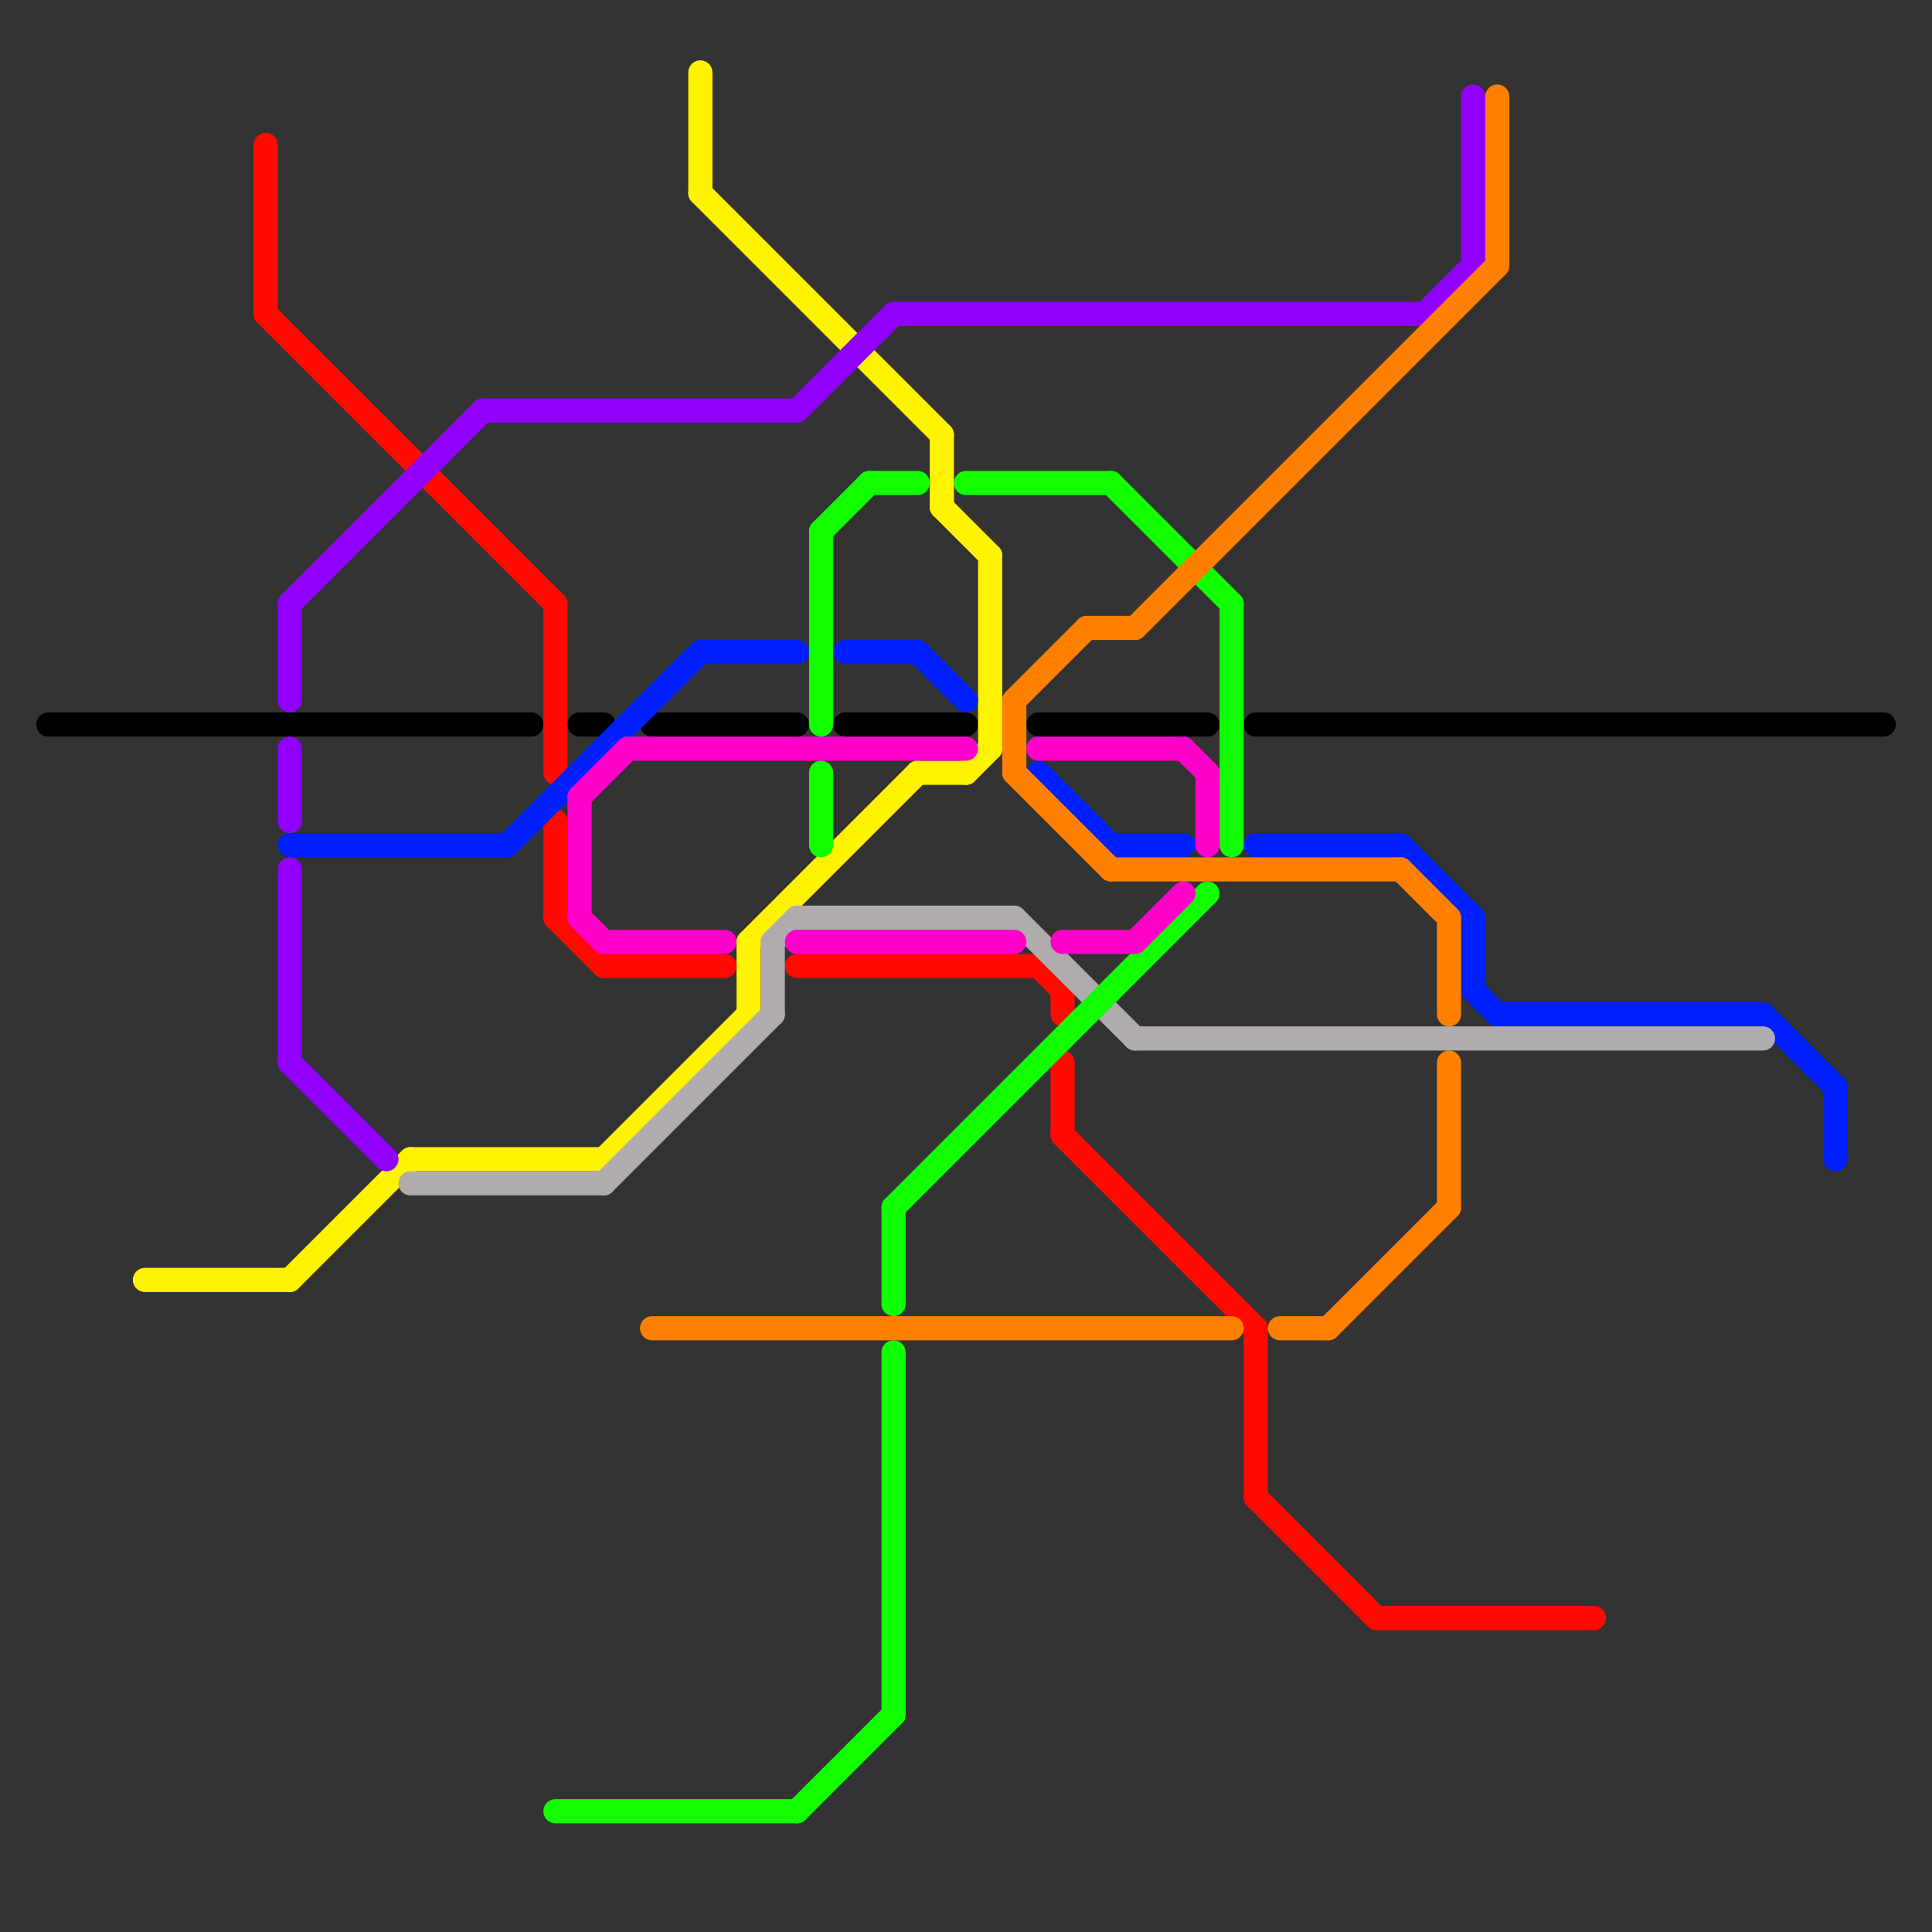 
<svg version="1.1" xmlns="http://www.w3.org/2000/svg" viewBox="0 0 80 80">
<rect x="0" y="0" width="80" height="80" fill="#333333" stroke="none"/>
<style>line { stroke-width: 1; fill: none; stroke-linecap: round; stroke-linejoin: round; } .c0 { stroke: #000000 } .c1 { stroke: #fff300 } .c2 { stroke: #ff0a00 } .c3 { stroke: #9100ff } .c4 { stroke: #001fff } .c5 { stroke: #b0acae } .c6 { stroke: #11ff00 } .c7 { stroke: #ff00cb } .c8 { stroke: #ff7f00 }</style><line class="c0" x1="52" y1="30" x2="78" y2="30"/><line class="c0" x1="24" y1="30" x2="25" y2="30"/><line class="c0" x1="35" y1="30" x2="40" y2="30"/><line class="c0" x1="27" y1="30" x2="33" y2="30"/><line class="c0" x1="43" y1="30" x2="50" y2="30"/><line class="c0" x1="2" y1="30" x2="22" y2="30"/><line class="c1" x1="12" y1="53" x2="17" y2="48"/><line class="c1" x1="6" y1="53" x2="12" y2="53"/><line class="c1" x1="39" y1="18" x2="39" y2="21"/><line class="c1" x1="31" y1="39" x2="31" y2="42"/><line class="c1" x1="40" y1="32" x2="41" y2="31"/><line class="c1" x1="38" y1="32" x2="40" y2="32"/><line class="c1" x1="17" y1="48" x2="25" y2="48"/><line class="c1" x1="29" y1="8" x2="39" y2="18"/><line class="c1" x1="39" y1="21" x2="41" y2="23"/><line class="c1" x1="25" y1="48" x2="31" y2="42"/><line class="c1" x1="31" y1="39" x2="38" y2="32"/><line class="c1" x1="41" y1="23" x2="41" y2="31"/><line class="c1" x1="29" y1="3" x2="29" y2="8"/><line class="c2" x1="57" y1="67" x2="66" y2="67"/><line class="c2" x1="43" y1="40" x2="44" y2="41"/><line class="c2" x1="44" y1="44" x2="44" y2="47"/><line class="c2" x1="11" y1="13" x2="23" y2="25"/><line class="c2" x1="11" y1="6" x2="11" y2="13"/><line class="c2" x1="23" y1="38" x2="25" y2="40"/><line class="c2" x1="44" y1="47" x2="52" y2="55"/><line class="c2" x1="52" y1="62" x2="57" y2="67"/><line class="c2" x1="44" y1="41" x2="44" y2="42"/><line class="c2" x1="52" y1="55" x2="52" y2="62"/><line class="c2" x1="33" y1="40" x2="43" y2="40"/><line class="c2" x1="23" y1="25" x2="23" y2="32"/><line class="c2" x1="25" y1="40" x2="30" y2="40"/><line class="c2" x1="23" y1="34" x2="23" y2="38"/><line class="c3" x1="12" y1="25" x2="12" y2="29"/><line class="c3" x1="12" y1="36" x2="12" y2="44"/><line class="c3" x1="33" y1="17" x2="37" y2="13"/><line class="c3" x1="59" y1="13" x2="61" y2="11"/><line class="c3" x1="12" y1="31" x2="12" y2="34"/><line class="c3" x1="37" y1="13" x2="59" y2="13"/><line class="c3" x1="20" y1="17" x2="33" y2="17"/><line class="c3" x1="61" y1="4" x2="61" y2="11"/><line class="c3" x1="12" y1="25" x2="20" y2="17"/><line class="c3" x1="12" y1="44" x2="16" y2="48"/><line class="c4" x1="38" y1="27" x2="40" y2="29"/><line class="c4" x1="35" y1="27" x2="38" y2="27"/><line class="c4" x1="61" y1="41" x2="62" y2="42"/><line class="c4" x1="21" y1="35" x2="29" y2="27"/><line class="c4" x1="12" y1="35" x2="21" y2="35"/><line class="c4" x1="46" y1="35" x2="49" y2="35"/><line class="c4" x1="52" y1="35" x2="58" y2="35"/><line class="c4" x1="62" y1="42" x2="73" y2="42"/><line class="c4" x1="29" y1="27" x2="33" y2="27"/><line class="c4" x1="61" y1="38" x2="61" y2="41"/><line class="c4" x1="73" y1="42" x2="76" y2="45"/><line class="c4" x1="58" y1="35" x2="61" y2="38"/><line class="c4" x1="43" y1="32" x2="46" y2="35"/><line class="c4" x1="76" y1="45" x2="76" y2="48"/><line class="c5" x1="25" y1="49" x2="32" y2="42"/><line class="c5" x1="47" y1="43" x2="73" y2="43"/><line class="c5" x1="32" y1="39" x2="32" y2="42"/><line class="c5" x1="32" y1="39" x2="33" y2="38"/><line class="c5" x1="33" y1="38" x2="42" y2="38"/><line class="c5" x1="42" y1="38" x2="47" y2="43"/><line class="c5" x1="17" y1="49" x2="25" y2="49"/><line class="c6" x1="23" y1="75" x2="33" y2="75"/><line class="c6" x1="34" y1="22" x2="34" y2="30"/><line class="c6" x1="34" y1="22" x2="36" y2="20"/><line class="c6" x1="37" y1="56" x2="37" y2="71"/><line class="c6" x1="36" y1="20" x2="38" y2="20"/><line class="c6" x1="33" y1="75" x2="37" y2="71"/><line class="c6" x1="46" y1="20" x2="51" y2="25"/><line class="c6" x1="34" y1="32" x2="34" y2="35"/><line class="c6" x1="37" y1="50" x2="37" y2="54"/><line class="c6" x1="51" y1="25" x2="51" y2="35"/><line class="c6" x1="37" y1="50" x2="50" y2="37"/><line class="c6" x1="40" y1="20" x2="46" y2="20"/><line class="c7" x1="26" y1="31" x2="40" y2="31"/><line class="c7" x1="44" y1="39" x2="47" y2="39"/><line class="c7" x1="24" y1="33" x2="24" y2="38"/><line class="c7" x1="50" y1="32" x2="50" y2="35"/><line class="c7" x1="43" y1="31" x2="49" y2="31"/><line class="c7" x1="24" y1="33" x2="26" y2="31"/><line class="c7" x1="47" y1="39" x2="49" y2="37"/><line class="c7" x1="49" y1="31" x2="50" y2="32"/><line class="c7" x1="24" y1="38" x2="25" y2="39"/><line class="c7" x1="33" y1="39" x2="42" y2="39"/><line class="c7" x1="25" y1="39" x2="30" y2="39"/><line class="c8" x1="60" y1="38" x2="60" y2="42"/><line class="c8" x1="47" y1="26" x2="62" y2="11"/><line class="c8" x1="27" y1="55" x2="51" y2="55"/><line class="c8" x1="55" y1="55" x2="60" y2="50"/><line class="c8" x1="53" y1="55" x2="55" y2="55"/><line class="c8" x1="60" y1="44" x2="60" y2="50"/><line class="c8" x1="42" y1="29" x2="42" y2="32"/><line class="c8" x1="42" y1="29" x2="45" y2="26"/><line class="c8" x1="42" y1="32" x2="46" y2="36"/><line class="c8" x1="62" y1="4" x2="62" y2="11"/><line class="c8" x1="58" y1="36" x2="60" y2="38"/><line class="c8" x1="46" y1="36" x2="58" y2="36"/><line class="c8" x1="45" y1="26" x2="47" y2="26"/>


</svg>

